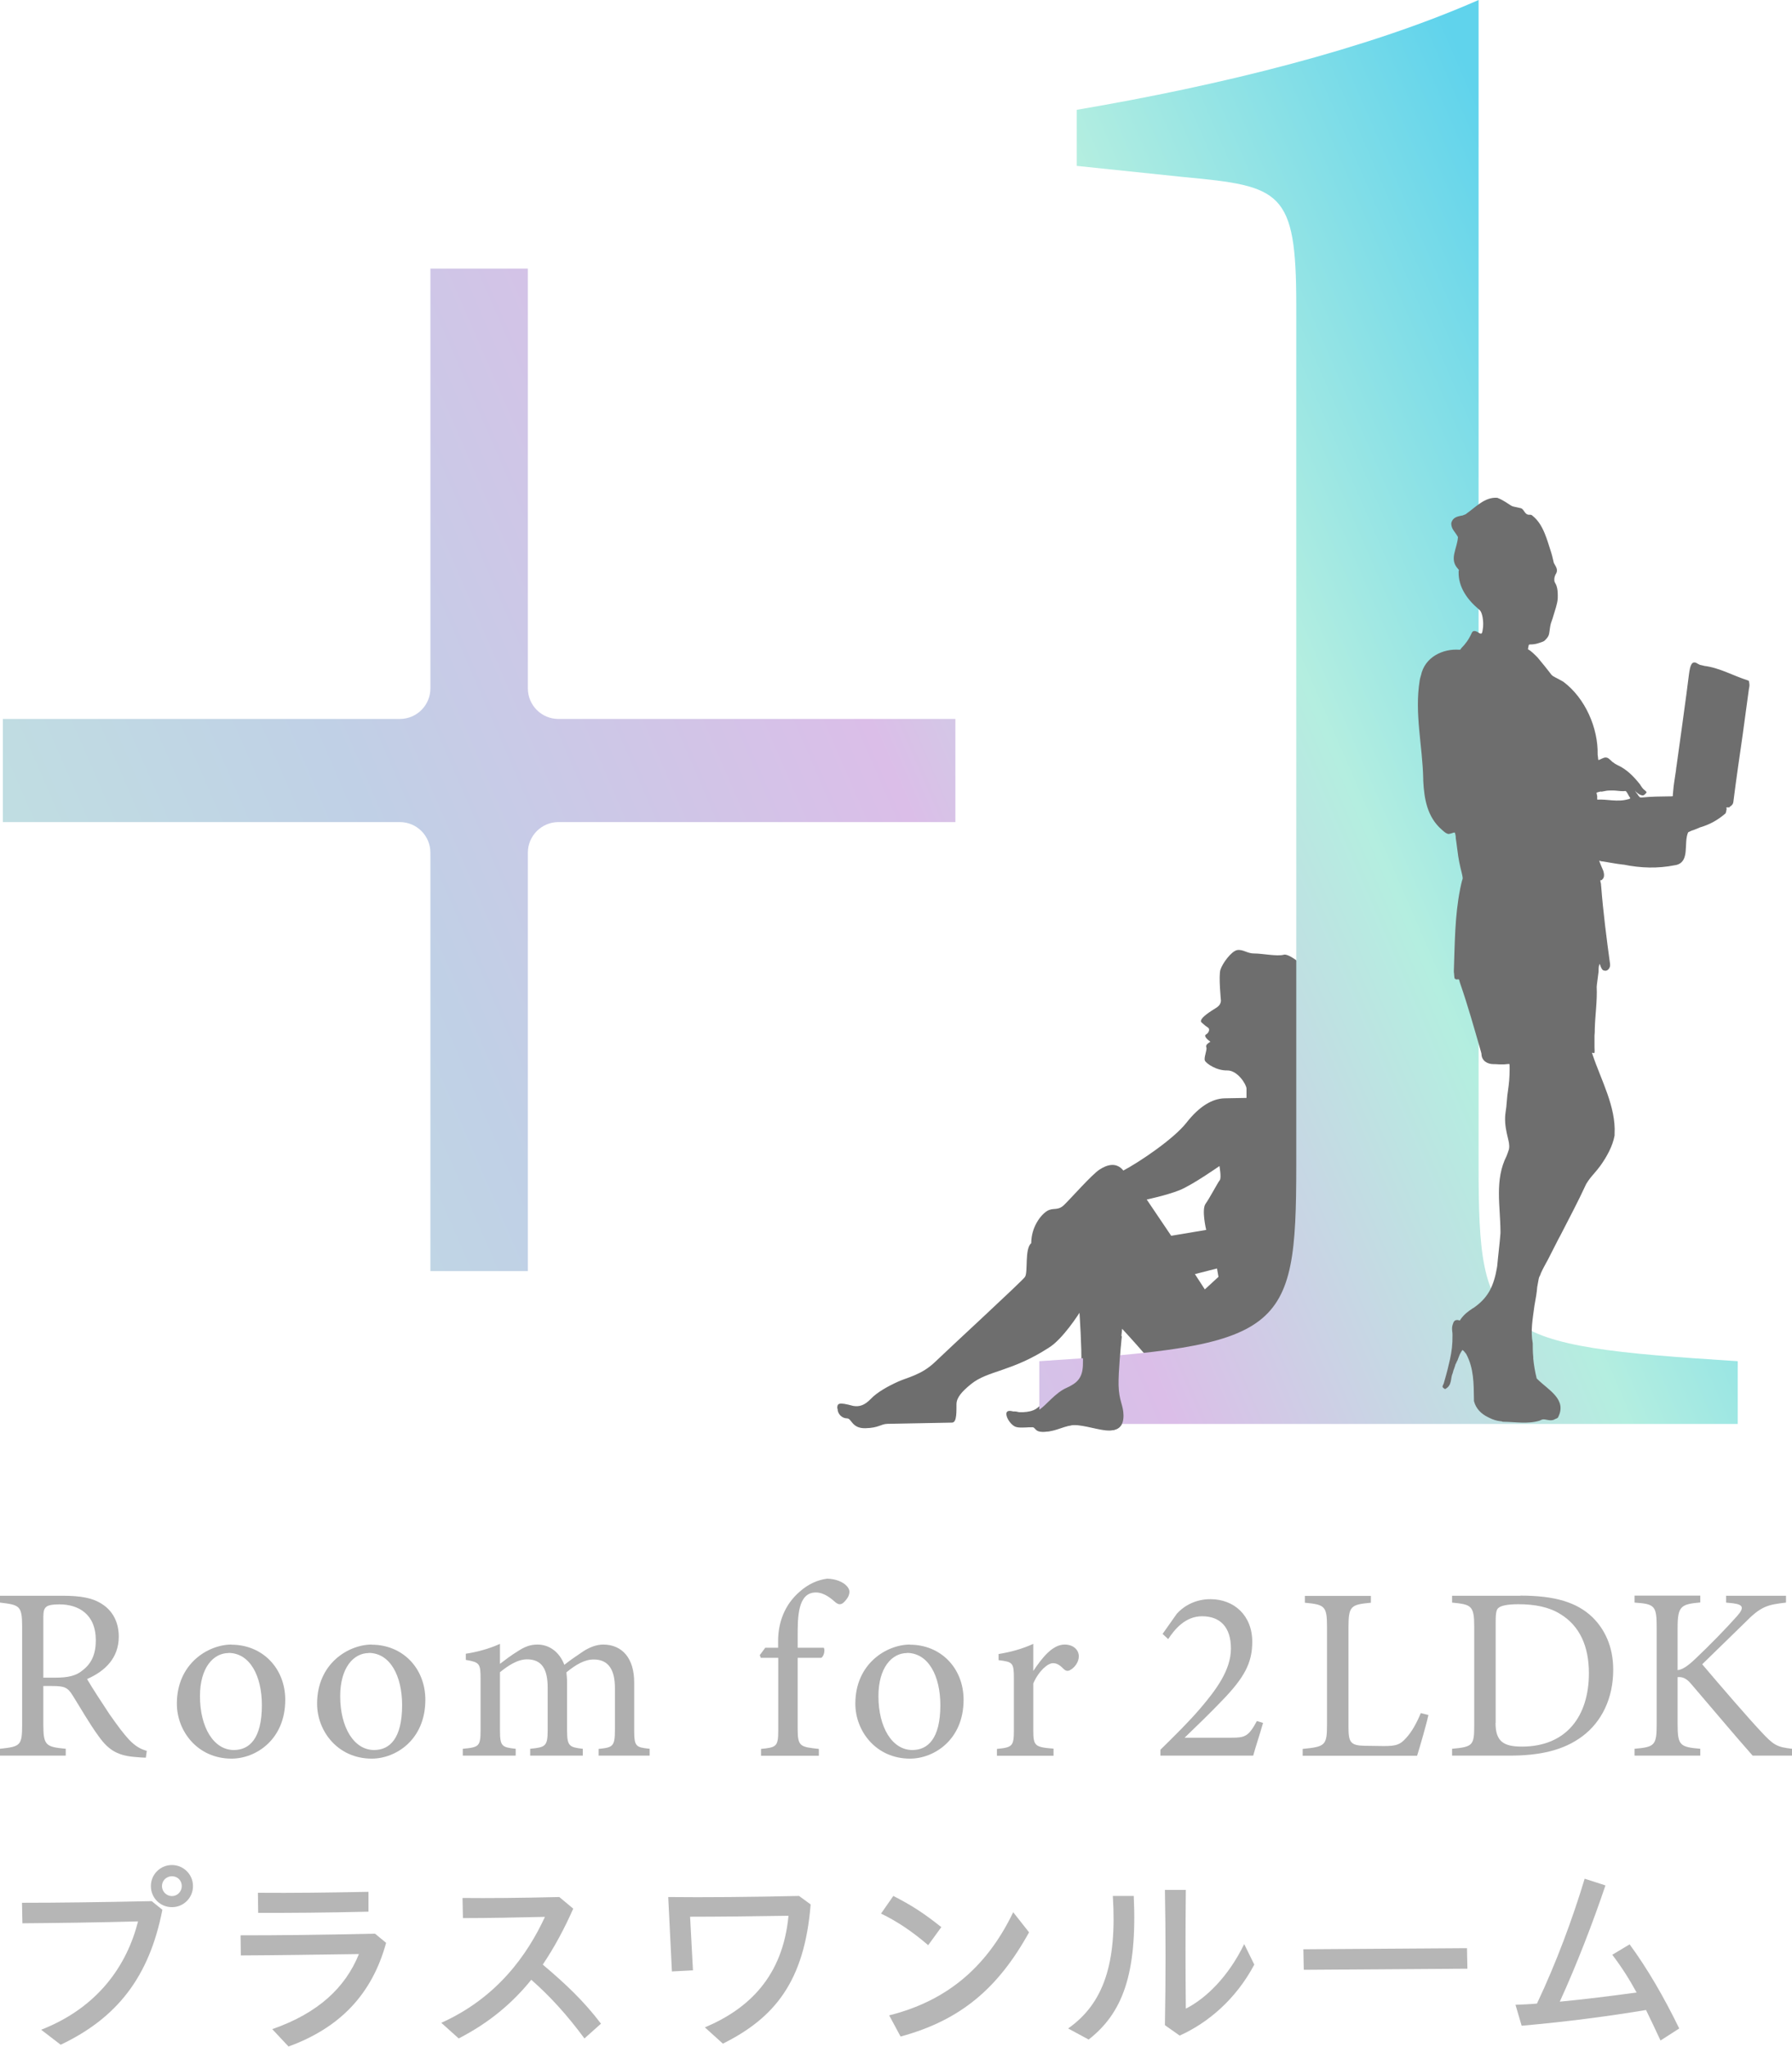 <?xml version="1.0" encoding="UTF-8"?>
<svg id="_レイヤー_1" data-name="レイヤー 1" xmlns="http://www.w3.org/2000/svg" xmlns:xlink="http://www.w3.org/1999/xlink" viewBox="0 0 131.11 149.65">
  <defs>
    <style>
      .cls-1 {
        fill: #b6b6b6;
      }

      .cls-1, .cls-2, .cls-3, .cls-4, .cls-5, .cls-6 {
        stroke-width: 0px;
      }

      .cls-2, .cls-3 {
        fill: #6e6e6e;
      }

      .cls-3 {
        fill-rule: evenodd;
      }

      .cls-4 {
        fill: url(#_新規グラデーションスウォッチ_2-2);
      }

      .cls-5 {
        fill: url(#_新規グラデーションスウォッチ_2);
      }

      .cls-6 {
        fill: #afafaf;
      }
    </style>
    <linearGradient id="_新規グラデーションスウォッチ_2" data-name="新規グラデーションスウォッチ 2" x1="-24.48" y1="82.17" x2="114.62" y2="21.71" gradientUnits="userSpaceOnUse">
      <stop offset="0" stop-color="#c6dbec"/>
      <stop offset=".18" stop-color="#c0e0e1"/>
      <stop offset=".37" stop-color="#c0d0e6"/>
      <stop offset=".61" stop-color="#dbbee8"/>
      <stop offset=".81" stop-color="#b4eee0"/>
      <stop offset="1" stop-color="#60d3ec"/>
    </linearGradient>
    <linearGradient id="_新規グラデーションスウォッチ_2-2" data-name="新規グラデーションスウォッチ 2" x1="-13.77" y1="106.81" x2="125.33" y2="46.35" xlink:href="#_新規グラデーションスウォッチ_2"/>
  </defs>
  <g>
    <path class="cls-2" d="m61.28,103c0,.41.34.71.69.71s.34.74,1.34.72,1.12-.31,1.63-.32,4.35-.08,4.72-.09.31-.89.32-1.36c.01-.47.39-.91,1.07-1.46,1.24-1,2.96-.89,5.69-2.66,1.03-.63,2.24-2.55,2.24-2.55,0,0,.18,2.72.13,3.65-.04.93-.4,1.34-1.25,1.72-.85.38-1.57,1.34-2.07,1.66s-1.4.25-1.63.19-.55-.12-.53.21c.03.34.36.76.63.89.27.13.86.05,1.21.04s.17.36.88.35,1.4-.48,2.18-.5,1.95.42,2.64.4,1.03-.36,1.02-1.15-.35-1.08-.37-2.29.28-4,.28-4c0,0,3.3,3.54,4.15,5.08s2.24,1.78,3.16,1.76c.92-.02,2.66-.02,3.83-.07,1.16-.06,2.33-1.7,2.4-2.45.08-.75.25-2.56.59-5.21.35-2.64,2.05-8.65,2.36-10.39.31-1.74-.42-2.66-.42-2.66,0,0,.14-.92.06-1.42-.07-.51-.92-.91-1.04-1.42-.12-.51.44-.31.42-1.46s-.68-1.69-.69-2.2.25-1.26.23-2.17-.32-2.06-.67-2.69c-.35-.64-2.06-2.19-2.55-2.05-.49.14-1.63-.1-2.15-.09s-.83-.32-1.26-.25c-.43.08-1.08.97-1.23,1.44-.14.48.04,2.27.04,2.27-.04.42-.34.48-.87.85-.53.37-.69.61-.54.74.16.13.27.25.45.36.19.11.07.4-.13.51-.2.11.11.39.32.53-.14.09-.38.23-.3.41.08.18-.21.77-.1.98.11.22.86.73,1.62.71s1.41,1.02,1.42,1.33v.68s-.68.01-1.6.03-1.87.6-2.8,1.79c-.94,1.19-3.42,2.86-4.61,3.49-.5-.62-1.17-.45-1.76-.06-.58.39-2.1,2.12-2.58,2.58-.48.46-.79.15-1.26.45s-1.14,1.19-1.14,2.34c-.5.42-.22,2.12-.46,2.47-.24.34-5.6,5.27-6.58,6.22-.98.94-2,1.12-2.69,1.43s-1.54.77-2,1.26c-.46.48-.85.6-1.3.52-1.07-.29-1.17-.2-1.16.2Zm26.15-9.84l1.61-.41.11.61-1,.92-.72-1.11Zm-3.54-5.45s1.44-.3,2.4-.68c.95-.38,2.93-1.77,2.93-1.77,0,0,.16.88.02,1.04s-.75,1.33-1.03,1.71c-.32.43.04,1.92.04,1.92l-2.56.43-1.79-2.65Z"/>
    <g>
      <path class="cls-5" d="m40.86,52.57c-1.24,0-2.24-1-2.24-2.24v-30.69h-7.13v30.69c0,1.24-1,2.24-2.24,2.24H.21v7.54h29.04c1.24,0,2.24,1,2.24,2.24v30.59h7.13v-30.59c0-1.24,1.01-2.24,2.24-2.24h29.04v-7.54h-29.04Z"/>
      <path class="cls-4" d="m76.04,104.12v-4.59c17.83-1.15,18.8-1.97,18.8-14.27V22.3c0-8.36-1.12-8.69-8.19-9.35l-7.87-.82v-4.1c10.6-1.8,21.21-4.43,29.4-8.03v85.26c0,12.46.96,13.12,18.96,14.27v4.59h-51.09Z"/>
    </g>
    <g>
      <path class="cls-6" d="m10.68,128.52c-.23,0-.43-.02-.67-.04-1.31-.09-2.02-.43-2.81-1.55-.67-.92-1.31-2.05-1.89-2.97-.36-.58-.59-.68-1.51-.68h-.63v2.83c0,1.53.2,1.62,1.64,1.76v.5H0v-.5c1.49-.16,1.62-.23,1.62-1.76v-7.18c0-1.53-.2-1.58-1.62-1.75v-.5h4.59c1.31,0,2.2.16,2.88.61.74.47,1.22,1.28,1.22,2.38,0,1.55-.99,2.52-2.32,3.1.32.56,1.1,1.76,1.64,2.57.67.95,1.01,1.4,1.42,1.85.49.52.9.72,1.31.83l-.07.5Zm-6.64-5.85c.94,0,1.53-.14,1.98-.52.7-.52.99-1.24.99-2.21,0-1.93-1.28-2.63-2.67-2.63-.52,0-.83.07-.95.18-.16.13-.22.31-.22.77v4.41h.86Z"/>
      <path class="cls-6" d="m16.94,120.26c2.25,0,3.93,1.71,3.93,4.03,0,2.92-2.16,4.3-3.93,4.3-2.48,0-4-2-4-4.02,0-2.93,2.29-4.32,4-4.32Zm-.22.61c-1.1,0-2.09,1.06-2.09,3.15,0,2.29,1.01,3.94,2.48,3.94,1.12,0,2.05-.81,2.05-3.28,0-2.11-.86-3.82-2.45-3.82Z"/>
      <path class="cls-6" d="m27.2,120.26c2.25,0,3.92,1.71,3.92,4.03,0,2.92-2.16,4.3-3.92,4.3-2.48,0-4-2-4-4.02,0-2.93,2.29-4.32,4-4.32Zm-.22.61c-1.1,0-2.09,1.06-2.09,3.15,0,2.29,1.01,3.94,2.48,3.94,1.12,0,2.05-.81,2.05-3.28,0-2.11-.86-3.82-2.45-3.82Z"/>
      <path class="cls-6" d="m43.8,128.38v-.5c1.06-.11,1.19-.18,1.19-1.44v-3.01c0-1.28-.43-2.09-1.55-2.09-.68,0-1.31.38-2,.94.02.22.05.43.05.77v3.49c0,1.13.16,1.22,1.15,1.33v.5h-3.85v-.5c1.12-.11,1.28-.18,1.28-1.37v-3.1c0-1.33-.41-2.07-1.51-2.07-.72,0-1.42.49-1.98.94v4.23c0,1.19.13,1.26,1.15,1.37v.5h-3.87v-.5c1.19-.11,1.3-.18,1.3-1.37v-3.73c0-1.15-.07-1.22-1.08-1.4v-.45c.85-.13,1.69-.36,2.5-.72v1.46c.38-.29.76-.59,1.33-.94.45-.29.85-.47,1.42-.47.86,0,1.6.54,1.96,1.48.5-.4.97-.7,1.42-1.01.4-.25.9-.47,1.42-.47,1.4,0,2.27,1.01,2.27,2.77v3.48c0,1.21.11,1.26,1.13,1.37v.5h-3.75Z"/>
      <path class="cls-6" d="m56.93,120.47v-.49c0-1.3.45-2.63,1.58-3.6.63-.56,1.31-.86,2.02-.95.61.02,1.17.23,1.46.58.16.2.2.38.11.63-.05.18-.25.43-.43.58-.2.13-.34.09-.52-.04-.36-.32-.86-.74-1.46-.74-1.33,0-1.33,1.82-1.33,3.19v.85h1.91c.11.16.02.61-.18.74h-1.73v5.2c0,1.3.2,1.31,1.55,1.46v.5h-4.23v-.5c1.13-.11,1.26-.18,1.26-1.35v-5.31h-1.28l-.07-.2.4-.54h.95Z"/>
      <path class="cls-6" d="m66.58,120.26c2.25,0,3.92,1.71,3.92,4.03,0,2.92-2.16,4.3-3.92,4.3-2.48,0-4-2-4-4.02,0-2.93,2.29-4.32,4-4.32Zm-.22.61c-1.1,0-2.09,1.06-2.09,3.15,0,2.29,1.01,3.94,2.48,3.94,1.12,0,2.05-.81,2.05-3.28,0-2.11-.86-3.82-2.45-3.82Z"/>
      <path class="cls-6" d="m77.08,128.38h-4.14v-.5c1.13-.11,1.24-.2,1.24-1.37v-3.75c0-1.19-.07-1.24-1.12-1.37v-.45c.88-.14,1.69-.36,2.54-.74v1.98c.63-.94,1.39-1.93,2.29-1.93.67,0,1.04.41,1.04.86,0,.41-.29.81-.61.99-.18.11-.32.09-.47-.04-.27-.27-.49-.45-.81-.45-.38,0-1.04.56-1.44,1.48v3.38c0,1.19.09,1.28,1.48,1.39v.5Z"/>
      <path class="cls-6" d="m92.41,125.98c-.23.81-.54,1.73-.72,2.39h-6.79v-.43c.99-.97,2.07-2.03,2.95-3.06,1.13-1.33,2.21-2.77,2.21-4.34s-.79-2.36-2.11-2.36c-1.24,0-2.02.97-2.48,1.67l-.41-.38,1.03-1.46c.56-.63,1.42-1.08,2.47-1.08,1.71,0,3.06,1.17,3.06,3.12,0,1.53-.56,2.61-2.27,4.36-.77.81-1.91,1.91-2.68,2.65h3.44c.97,0,1.24-.09,1.85-1.22l.45.14Z"/>
      <path class="cls-6" d="m104.51,125.39c-.11.56-.65,2.43-.83,2.99h-8.37v-.5c1.64-.16,1.78-.25,1.78-1.78v-7.15c0-1.53-.18-1.62-1.62-1.76v-.5h4.83v.5c-1.44.14-1.64.22-1.64,1.76v7.33c0,1.1.14,1.35,1.17,1.37.02,0,1.31.02,1.42.02.92,0,1.19-.11,1.6-.56.45-.47.83-1.19,1.1-1.85l.56.14Z"/>
      <path class="cls-6" d="m111.24,116.67c2.54,0,4.14.5,5.26,1.57.88.86,1.53,2.12,1.53,3.85,0,2.11-.86,3.82-2.25,4.86-1.37,1.03-3.11,1.42-5.33,1.42h-4.21v-.5c1.55-.14,1.62-.27,1.62-1.75v-7.18c0-1.55-.22-1.62-1.62-1.76v-.5h5.01Zm-1.82,9.31c0,1.35.58,1.73,1.93,1.73,3.24,0,4.9-2.21,4.9-5.37,0-1.96-.67-3.46-2.09-4.32-.83-.52-1.87-.72-3.08-.72-.81,0-1.24.11-1.42.25-.16.11-.23.31-.23,1.01v7.42Z"/>
      <path class="cls-6" d="m119.59,116.67h4.81v.5c-1.4.13-1.66.25-1.66,1.85v3.1c.36-.04.77-.32,1.3-.83,1.01-.95,2.21-2.18,3.04-3.11.54-.61.49-.85-.29-.95l-.5-.05v-.5h4.38v.5c-1.35.16-1.82.25-3.03,1.49-.54.52-1.94,1.89-3.1,3.02,1.37,1.62,3.37,3.93,4.3,4.92.92.99,1.15,1.13,2.27,1.26v.5h-2.88c-1.39-1.57-2.84-3.31-4.48-5.22-.41-.5-.72-.54-1.01-.52v3.42c0,1.57.16,1.69,1.66,1.82v.5h-4.81v-.5c1.48-.13,1.62-.25,1.62-1.82v-7.02c0-1.62-.13-1.75-1.62-1.85v-.5Z"/>
    </g>
    <path class="cls-3" d="m119.67,57.83s-.02-.03-.02-.02c.01.12.1.18.16.27.02.02.02.05.04.07.02.04.12.15.16.16.03,0,.06,0,.09,0,.02,0,.04,0,.06,0,.65-.07,1.33-.07,1.99-.08.02,0,.04,0,.06,0,.08,0,.16,0,.18-.02,0,0,0-.17.02-.3.04-.57.14-1.05.21-1.57.01-.11.02-.22.04-.32.25-1.74.49-3.55.73-5.3.04-.29.08-.61.12-.94.04-.28.07-.62.14-.93.05-.2.13-.39.28-.41.15-.02.24.08.37.14.02,0,.04.02.06.03.07.02.15.03.22.05.04,0,.07.02.11.03,1.1.13,2.12.72,3.16,1.05.06.02.1.04.11.06,0,.01.04.22.04.28,0,.09-.02.2-.04.28-.16,1.12-.3,2.25-.46,3.38-.24,1.66-.47,3.22-.68,4.89-.02.13-.05.18-.14.27,0,0-.03.03-.04.04-.01,0-.04,0-.05.02-.03.03-.05.07-.05.07-.05.02-.2-.01-.23.02-.03.03.01.03.02.09,0,.04-.01.07-.02.09,0,.06-.02.12-.04.18,0,.03-.02.05-.03.07-.53.46-1.12.8-1.83,1.01-.03,0-.05.02-.08.03-.12.05-.25.11-.39.16-.04.02-.1.03-.16.05-.04.02-.08.04-.13.06-.05.02-.09.04-.14.07-.35.79.16,2.14-.88,2.39-.04,0-.08.02-.12.02-1.21.24-2.45.21-3.72-.05-.04,0-.07,0-.11-.01-.46-.05-.88-.14-1.39-.22-.09-.02.03.02-.16-.02-.08-.02-.16-.1-.09.07.06.14.06.15.12.3.06.16.12.25.16.39.06.21.06.46-.09.57,0,0-.01.03-.02.04-.03.02-.11,0-.12.04-.01.03.02.15.04.23,0,.03.01.07.01.1,0,.03,0,.07.01.11.14,1.83.39,3.78.65,5.68,0,.04,0,.08,0,.12-.04.24-.23.41-.42.35-.15,0-.23-.19-.31-.41-.01-.03-.02-.06-.03-.09-.07.14-.08.3-.08.46,0,.03,0,.06,0,.1-.04.33-.09.66-.13,1,0,.04,0,.07-.01.11.05,1.05-.12,2.15-.14,3.13,0,.04,0,.07,0,.11,0,.11-.01.22-.02.33,0,.03,0,.07,0,.11,0,.23,0,.5,0,.74,0,.16.02.36,0,.39-.02.04.03.05-.07.05-.04,0-.09-.04-.11-.02,0,0,0,.02.01.04,0,.02.02.06.03.1.61,1.83,1.72,3.81,1.61,5.79,0,.04,0,.08,0,.12-.14.77-.56,1.53-1.02,2.18-.02.03-.04.05-.06.08-.12.16-.25.32-.38.47-.22.25-.43.5-.59.77-.02.03-.04.06-.05.09-.58,1.26-1.26,2.53-1.91,3.8-.02.03-.04.06-.05.09-.02.03-.03.06-.05.09-.26.5-.5.99-.76,1.49-.17.32-.36.64-.52,1-.02.04-.03.1-.05.14-.04.08-.08.14-.11.27-.03.15-.06.32-.09.49,0,.03-.01.07-.02.1-.03.43-.11.86-.19,1.3,0,.04-.02.08-.02.12-.12.93-.29,1.78-.12,2.71v-.09c0,.34,0,.76.04,1.11,0,.04,0,.08,0,.11.05.48.13.97.25,1.44.03.03.05.05.08.08.79.78,2.18,1.47,1.47,2.79-.02.02-.05.04-.08.05-.03.02-.06.03-.09.04-.02,0-.04.02-.06.03-.34.19-.68-.06-.93.02-.03.01-.06.03-.09.04-.03.01-.06.03-.09.04-.85.26-1.78.09-2.65.08-.02,0-.06,0-.1-.02s-.08-.02-.12-.02c-.27-.03-.53-.11-.81-.25-.03-.02-.07-.03-.1-.05-.49-.24-.88-.62-1.02-1.18,0-.04,0-.08,0-.12-.02-1.13,0-2.27-.57-3.32,0-.01-.02-.02-.03-.04-.07-.09-.2-.25-.24-.24-.03,0-.18.28-.2.32-.02.05-.05.12-.07.18-.03.07-.05.12-.07.18-.02.04-.02.07-.04.11,0,0-.03.03-.04.04,0,.02,0,.04,0,.05,0,0-.03.03-.04.04,0,.02,0,.04,0,.05,0,0-.03.03-.04.04-.04.12-.07.25-.12.37-.03.06-.05.13-.07.21,0,.03-.02.05-.02.08-.19.39-.02.9-.56,1.18-.01,0-.03-.01-.05-.03-.06-.03-.13-.09-.14-.15,0-.05.05-.13.09-.23.03-.09.05-.18.07-.25.14-.47.29-1.07.39-1.53.12-.55.19-1.09.18-1.74,0-.1,0-.2-.02-.3-.02-.2-.02-.33.04-.5.05-.16.11-.34.36-.32.07,0,.12.04.14.04.02,0,.03-.03.06-.07.25-.37.57-.61.91-.83.03-.02.06-.04.1-.06.46-.33.8-.67,1.07-1.12.02-.03.04-.07.06-.1.27-.5.43-1.08.53-1.67,0-.04.01-.08.02-.12.07-.8.18-1.61.24-2.42,0-.04,0-.08,0-.12-.01-1.9-.44-3.77.45-5.53,0-.02.02-.05.03-.08.03-.08.07-.18.1-.28.02-.06.05-.13.05-.18.04-.26-.03-.54-.09-.78-.11-.46-.22-.94-.2-1.51.01-.26.06-.51.09-.77.03-.27.04-.53.07-.8.01-.12.04-.24.05-.37.07-.48.12-.95.12-1.58,0-.15,0-.36-.02-.37-.02-.01-.28.02-.39.03-.02,0-.04,0-.05,0-.19,0-.41,0-.62-.02-.04,0-.07,0-.11,0-.44,0-.87-.25-.87-.76-.01-.04-.02-.08-.03-.12-.49-1.71-.96-3.38-1.53-5.03,0,0,0-.03-.02-.06-.02-.08-.06-.21-.06-.21-.06-.05-.16.01-.25-.02,0,0-.01-.03-.02-.04,0,0-.03,0-.04,0-.03-.03-.04-.18-.05-.3,0-.06-.01-.12-.02-.19,0-.03,0-.07,0-.1.07-2,.07-4.03.46-5.97,0-.03.01-.07.02-.1.04-.18.07-.35.12-.52.03-.1.06-.12.04-.25-.03-.21-.11-.49-.16-.71-.06-.27-.12-.53-.16-.82-.06-.37-.11-.89-.18-1.32,0-.06,0-.15-.02-.23,0-.04-.05-.18-.05-.18-.04-.02-.16.03-.23.05-.08.02-.17.05-.21.05-.14,0-.29-.11-.44-.25-.03-.02-.05-.05-.08-.07-1.06-.93-1.28-2.23-1.35-3.58,0-.04,0-.08,0-.12-.05-2.41-.65-4.79-.26-7.2,0-.04.02-.07.02-.11.02-.06.03-.13.05-.19,0-.02.01-.04.02-.06.28-1.38,1.64-1.98,2.81-1.89.02,0,.04,0,.06-.01.04-.01.02,0,.04-.04.01-.02.03-.05.05-.07.3-.3.55-.64.75-1.09.01-.02.03-.05.04-.07.01-.01.02-.03.03-.04.01-.01.03-.02.04-.03.28-.1.45.24.62.16.08-.09.08-.34.11-.49,0-.02,0-.03,0-.04.03-.39-.05-.91-.2-1.12-.02-.03-.04-.05-.06-.07-.02-.02-.04-.04-.07-.06-.81-.68-1.49-1.61-1.46-2.72,0-.02,0-.04,0-.06,0-.03.03-.04.02-.07,0-.02-.02-.04-.03-.05-.01-.02-.03-.03-.04-.05-.66-.7-.06-1.46,0-2.3,0-.02-.01-.04-.02-.06-.21-.37-.47-.54-.47-.96.08-.42.42-.51.84-.58.01,0,.03-.02.04-.02.06-.03.13-.04.18-.07.02-.01.04-.03.05-.04.67-.47,1.35-1.23,2.25-1.16.03,0,.06.02.08.03.33.13.69.38.97.56.02,0,.05.02.07.03.16.05.33.07.48.11.02,0,.05.01.07.02.3.02.3.45.63.49.02,0,.05,0,.07,0,.02,0,.04,0,.06,0,.05,0,.08.02.1.03.02.01.04.02.05.04.82.64,1.08,1.82,1.39,2.75,0,.02.01.05.02.07,0,.02.01.05.02.07.04.17.08.35.12.5,0,.02.01.04.02.07.1.22.36.47.13.82,0,.02-.02.04-.03.06-.04.1-.08.21-.07.38,0,.09.04.17.09.25.05.08.09.2.12.34.04.18.05.47.04.75-.03.4-.2.86-.34,1.33-.04.16-.11.31-.16.48-.07.23-.08.52-.14.8-.03.14-.15.3-.25.39-.03.03-.06.07-.09.09-.1.07-.22.1-.34.14-.21.07-.31.1-.57.12-.05,0-.2,0-.21.02-.03.02-.04.12-.05.18,0,.03-.02.06-.02.09,0,.02-.01.04-.01.06.24.14.44.34.64.54.02.02.04.04.06.06.37.44.71.86,1.03,1.28.02.02.04.03.06.05.02.02.04.03.06.05.04.02.09.04.13.07.18.09.36.19.54.29.02.01.05.03.07.04,1.62,1.21,2.55,3.41,2.51,5.31,0,.03,0,.06.01.08,0,.03,0,.06.01.08.02.12.01.24.04.25.02.02.2-.08.27-.11.1-.04.18-.08.28-.07.18.01.28.16.43.28,0,0,.01.03.02.04,0,0,.03,0,.04,0,0,0,.01.03.02.04,0,0,.03,0,.04,0,0,0,.01.03.02.04,0,0,.03,0,.04,0,0,0,.01.03.02.04.04.02.1.05.15.08.02.01.03.02.05.03.67.3,1.18.81,1.67,1.43.01.02.03.05.04.07.07.11.15.22.24.3.01,0,.03.02.04.03.03.02.05.05.08.07.03.03.07.07.07.09,0,.02-.08.12-.11.14-.04.04-.09.08-.14.09-.16.02-.33-.1-.43-.18-.03-.03-.12-.11-.16-.11Zm-2.53.04c-.09.02-.31.06-.34.11,0-.02.02.05.02.05.01.06.03.15.04.2,0,.03-.01.13,0,.19,0,.02,0,.04,0,.05.72-.05,1.48.2,2.26-.03.03,0,.05-.01.07-.02.04-.01.07-.03.08-.04.02-.04-.05-.11-.07-.14-.07-.12-.13-.25-.2-.34-.07-.09-.07-.06-.23-.05-.28,0-.45-.04-.71-.05-.19,0-.44,0-.53.02-.12.02-.23.04-.37.07Z"/>
    <path class="cls-2" d="m82.06,97.7l-2.88.06c.04.76.07,1.64.05,2.08-.04.89-.39,1.28-1.2,1.64-.82.36-1.5,1.28-1.98,1.59-.48.31-1.35.24-1.56.18s-.53-.12-.5.2c.03.32.35.73.6.85.26.12.82.05,1.16.04s.16.35.85.33,1.34-.46,2.09-.48,1.87.4,2.53.39.99-.35.98-1.1-.33-1.03-.36-2.2c-.02-.96.17-2.93.24-3.6Z"/>
  </g>
  <g>
    <path class="cls-1" d="m3.02,148.41c4.17-1.63,6.27-4.72,7.08-7.92-2.7.08-6.07.12-8.46.14l-.03-1.5c2.59,0,5.73-.04,9.49-.12l.78.63c-.96,4.93-3.33,7.92-7.44,9.87l-1.42-1.09Zm8.02-10.5c0-.86.69-1.54,1.54-1.54s1.54.69,1.54,1.54-.68,1.54-1.54,1.54-1.54-.68-1.54-1.54Zm2.26,0c0-.41-.31-.72-.72-.72s-.73.32-.73.72.33.73.73.73.72-.33.72-.73Z"/>
    <path class="cls-1" d="m19.92,148.37c3.36-1.17,5.35-3.04,6.34-5.49-3.15.04-5.95.09-8.64.1l-.02-1.47c2.83,0,5.73-.03,9.84-.12l.81.67c-1.04,3.78-3.39,6.21-7.14,7.58l-1.2-1.28Zm-1.04-9.97c2.61.02,4.86-.01,8.08-.07v1.45c-3.33.08-5.61.09-8.07.09l-.02-1.47Z"/>
    <path class="cls-1" d="m32.28,147.91c4.08-1.83,6.3-4.96,7.59-7.75-2.19.05-4.2.09-6,.09l-.03-1.47c1.9.02,4.09,0,7.08-.07l1.02.85c-.65,1.47-1.38,2.83-2.23,4.09,1.66,1.4,3,2.66,4.26,4.32l-1.21,1.08c-1.29-1.74-2.52-3.09-3.89-4.29-1.38,1.71-3.09,3.15-5.31,4.29l-1.27-1.14Z"/>
    <path class="cls-1" d="m51.57,148.24c3.21-1.35,5.7-3.72,6.12-8.16-2.35.04-5.32.07-7.2.07l.21,3.92-1.54.08-.27-5.44c2.65.03,6.1,0,9.57-.08l.85.62c-.45,5.67-2.67,8.31-6.42,10.18l-1.32-1.19Z"/>
    <path class="cls-1" d="m64.46,139.92l.9-1.29c1.3.67,2.17,1.21,3.51,2.28l-.96,1.32c-1.19-1.02-2.29-1.75-3.45-2.31Zm.6,7.44c3.96-.99,7.03-3.29,9.07-7.54l1.16,1.47c-2.28,4.12-5.04,6.44-9.4,7.62l-.83-1.54Z"/>
    <path class="cls-1" d="m78.15,148.32c2.58-1.82,3.58-4.72,3.27-9.69h1.53c.27,5.82-.88,8.61-3.3,10.5l-1.5-.81Zm7.08-.25c.06-3.41.06-6.6,0-9.88h1.53c-.03,2.91-.03,5.8,0,8.68,1.43-.72,3.09-2.29,4.27-4.72l.74,1.5c-1.35,2.54-3.39,4.26-5.46,5.19l-1.08-.76Z"/>
    <path class="cls-1" d="m95.36,142.53l11.97-.08.03,1.5-11.97.08-.03-1.5Z"/>
    <path class="cls-1" d="m110.87,146.59c.5-.02,1.02-.04,1.58-.09,1.41-2.97,2.62-6.24,3.49-9.13l1.52.49c-.88,2.62-2.1,5.79-3.34,8.5,1.81-.17,3.79-.42,5.62-.67-.54-.99-1.11-1.88-1.78-2.76l1.27-.76c1.32,1.8,2.5,3.84,3.63,6.15l-1.37.88c-.38-.81-.72-1.54-1.06-2.23-2.7.45-5.71.85-9.1,1.15l-.45-1.53Z"/>
  </g>
</svg>
